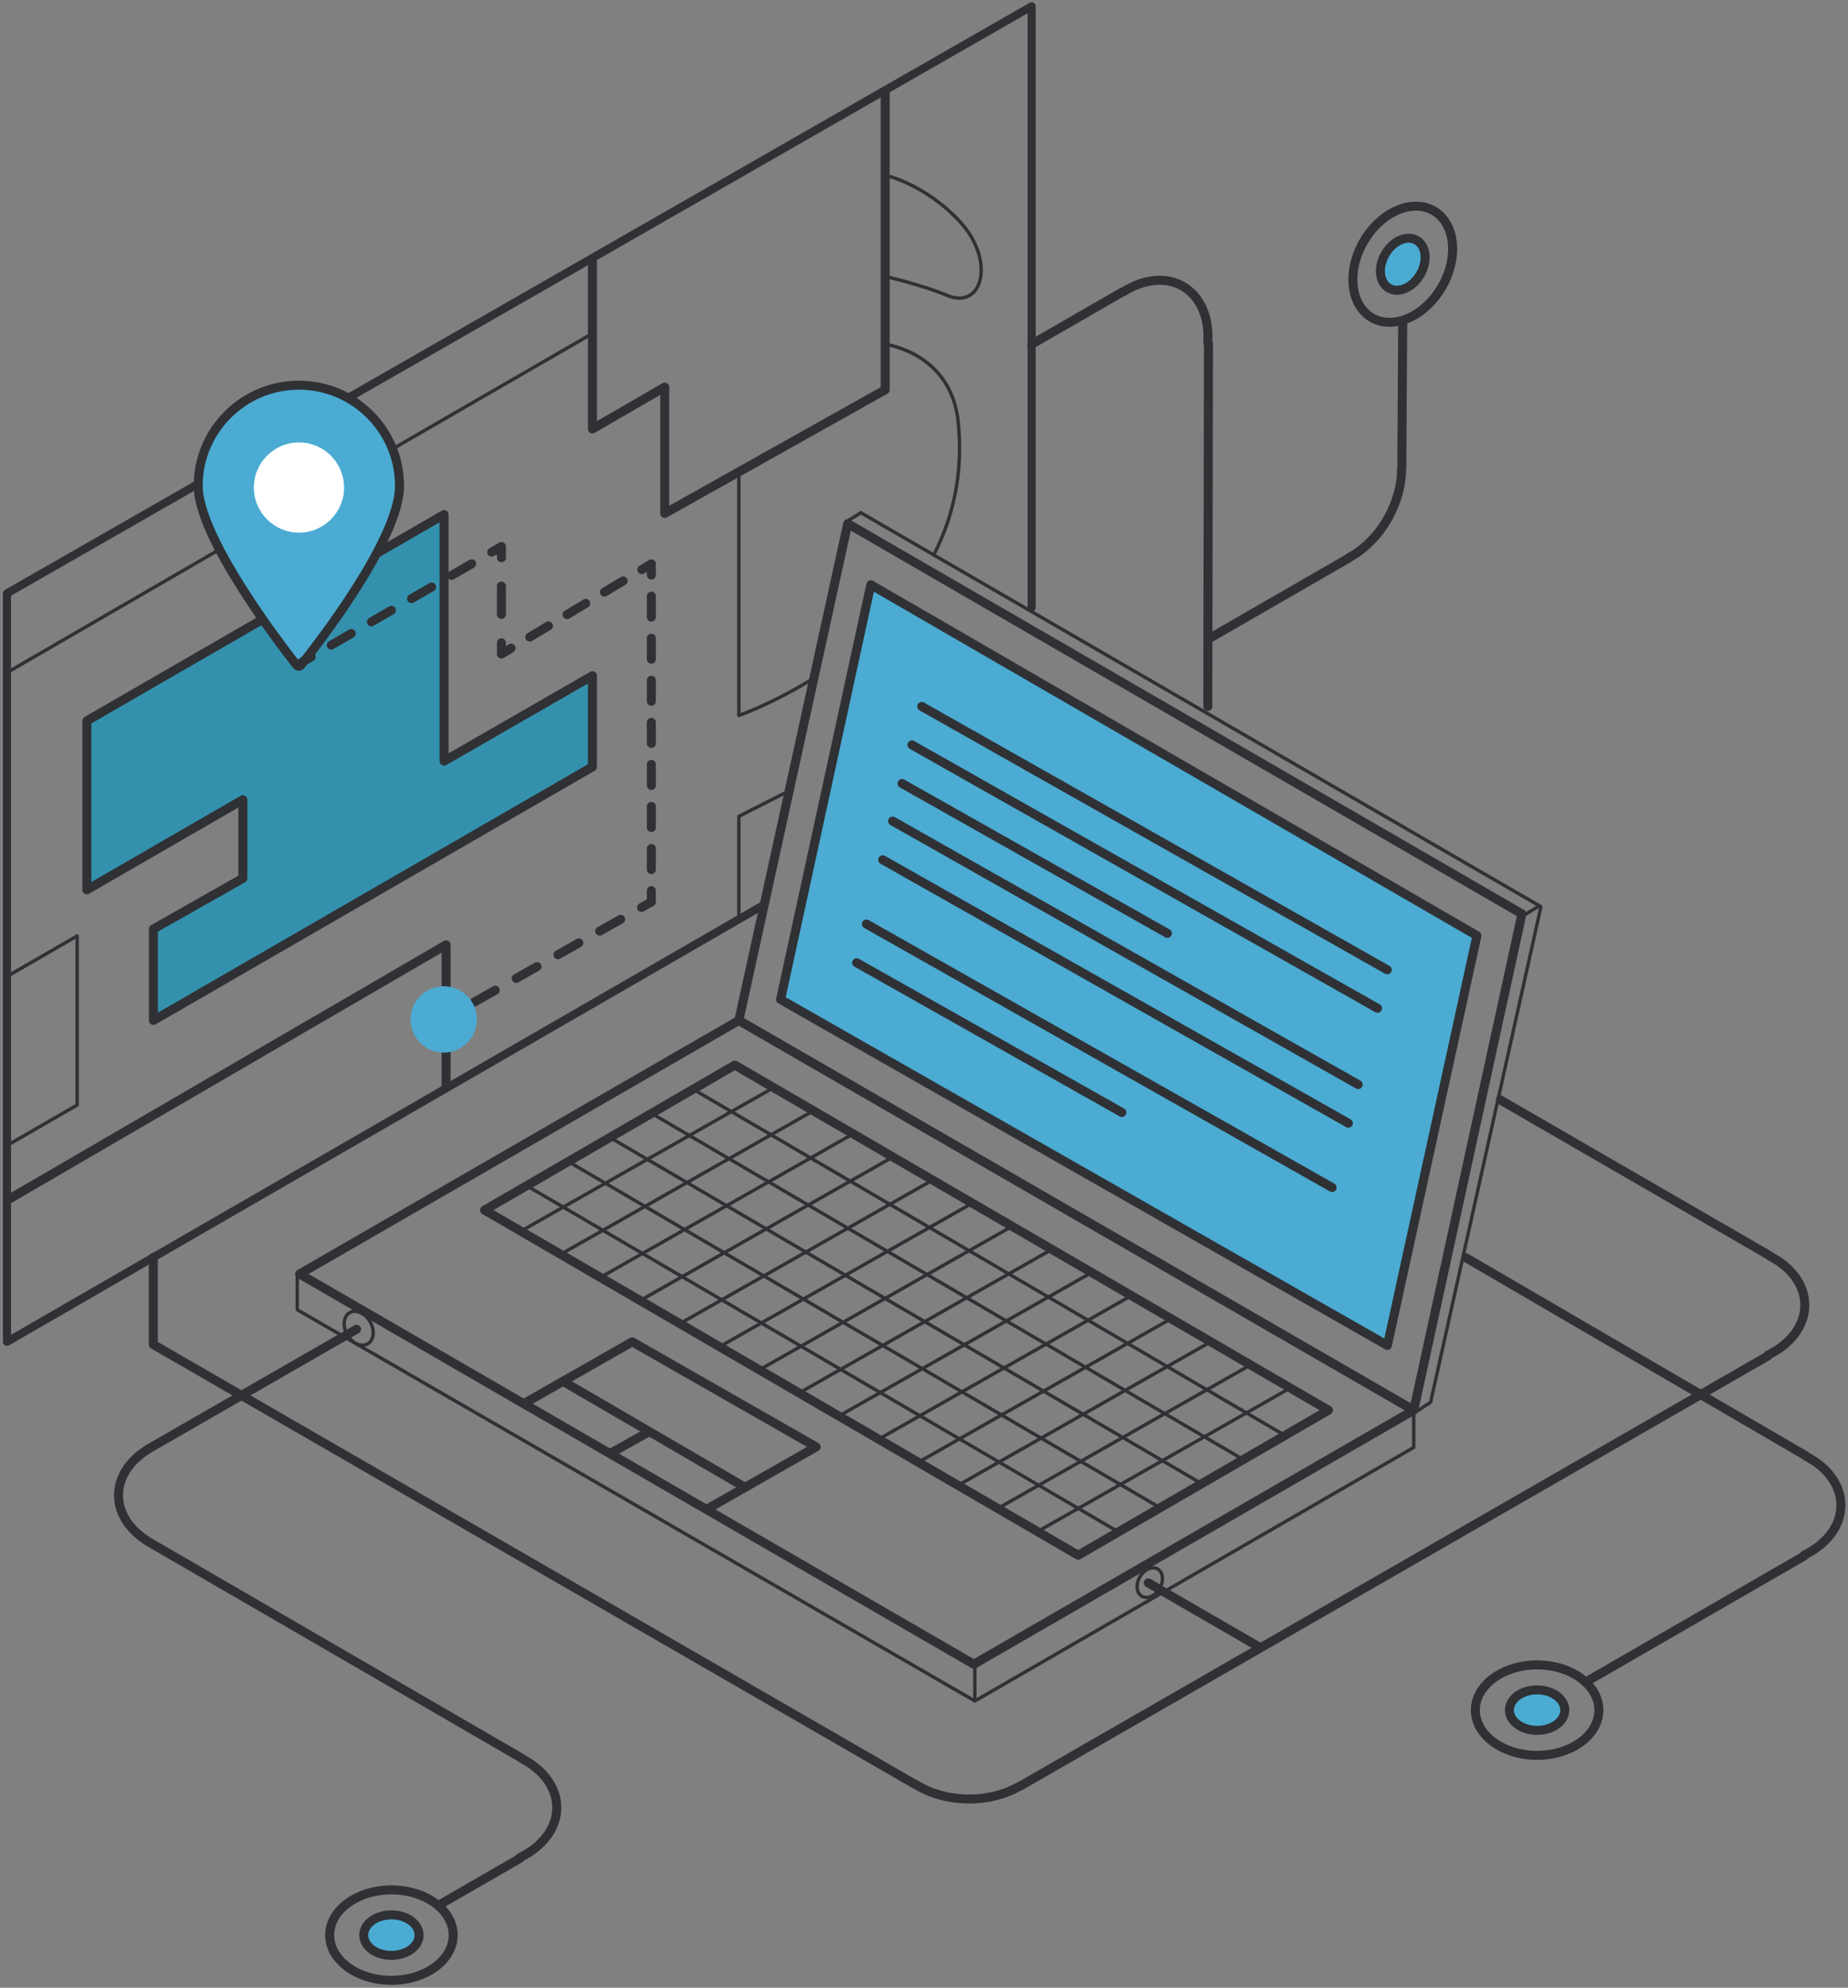 <?xml version="1.0" encoding="utf-8"?>
<!-- Generator: Adobe Illustrator 19.0.1, SVG Export Plug-In . SVG Version: 6.00 Build 0)  -->
<svg version="1.1" xmlns="http://www.w3.org/2000/svg" xmlns:xlink="http://www.w3.org/1999/xlink" x="0px" y="0px"
	 viewBox="0 0 1643 1767" style="enable-background:new 0 0 1643 1767;" xml:space="preserve">
<rect x="0" y="0" width="1643" height="1767" fill="#808080" stroke="none"/>
<style type="text/css">
	.st0{fill:none;stroke:#2F3135;stroke-width:8;stroke-linecap:round;stroke-linejoin:round;stroke-miterlimit:10;}
	.st1{fill:#4BABD2;stroke:#2F3135;stroke-width:8;stroke-linecap:round;stroke-linejoin:round;stroke-miterlimit:10;}
	
		.st2{fill-rule:evenodd;clip-rule:evenodd;fill:none;stroke:#2F3135;stroke-width:8;stroke-linecap:round;stroke-linejoin:round;stroke-miterlimit:10;}
	.st3{fill:none;stroke:#2F3135;stroke-width:7.193;stroke-linecap:round;stroke-linejoin:round;stroke-miterlimit:10;}
	
		.st4{fill-rule:evenodd;clip-rule:evenodd;fill:#3491AD;stroke:#2F3135;stroke-width:8;stroke-linecap:round;stroke-linejoin:round;stroke-miterlimit:10;}
	
		.st5{fill-rule:evenodd;clip-rule:evenodd;fill:#4BABD2;stroke:#2F3135;stroke-width:8;stroke-linecap:round;stroke-linejoin:round;stroke-miterlimit:10;}
	.st6{fill-rule:evenodd;clip-rule:evenodd;fill:#FFFFFF;}
	
		.st7{fill-rule:evenodd;clip-rule:evenodd;fill:none;stroke:#2F3135;stroke-width:3;stroke-linecap:round;stroke-linejoin:round;stroke-miterlimit:10;}
	.st8{fill:none;stroke:#2F3135;stroke-width:8;stroke-linecap:round;stroke-linejoin:round;}
	.st9{fill:none;stroke:#2F3135;stroke-width:8;stroke-linecap:round;stroke-linejoin:round;stroke-dasharray:20.616,20.616;}
	.st10{fill:none;stroke:#2F3135;stroke-width:8;stroke-linecap:round;stroke-linejoin:round;stroke-dasharray:25.204,25.204;}
	.st11{fill:none;stroke:#2F3135;stroke-width:8;stroke-linecap:round;stroke-linejoin:round;stroke-dasharray:19.366,19.366;}
	.st12{fill:none;stroke:#2F3135;stroke-width:8;stroke-linecap:round;stroke-linejoin:round;stroke-dasharray:18.701,18.701;}
	.st13{fill:none;stroke:#2F3135;stroke-width:8;stroke-linecap:round;stroke-linejoin:round;stroke-dasharray:21.344,21.344;}
	.st14{fill-rule:evenodd;clip-rule:evenodd;fill:#4BABD2;}
	.st15{fill:none;stroke:#2F3135;stroke-width:3;stroke-linecap:round;stroke-linejoin:round;stroke-miterlimit:10;}
	.st16{fill:#4BACD3;stroke:#2F3135;stroke-width:8;stroke-linecap:round;stroke-linejoin:round;stroke-miterlimit:10;}
</style>
<g id="Layer_11">
	<polygon class="st0" points="656.9,907.1 1256.9,1253.6 865.8,1479.4 266.4,1132.5 	"/>
	<polygon class="st0" points="656.9,907.1 1256.9,1253.6 1353.1,812.4 753.7,465.5 	"/>
	<polygon class="st1" points="694,888.5 1233.5,1196 1313.1,831.7 774.2,519.8 	"/>
	<polyline class="st2" points="7.1,1066.5 396.6,839.9 396.6,965.8 	"/>
	<polyline class="st3" points="917.2,540 917.2,5.6 6.2,527.5 6.2,1192.8 676.8,805.7 	"/>
	<polygon class="st4" points="394.8,457.4 394.8,676.6 526.7,600.7 526.7,681.7 136.4,907.1 136.4,825.8 215.9,780.8 215.9,710.9 
		77.2,791 77.2,640.8 	"/>
	<path class="st5" d="M355.2,431.9c0-49.4-40.1-89.5-89.5-89.5s-89.5,40.1-89.5,89.5c0,46.1,73.8,141.9,87.3,159.1
		c1.4,1.7,2.9,1.7,4.3,0C281.6,573.8,355.2,479.4,355.2,431.9z"/>
	<circle class="st6" cx="265.8" cy="433.4" r="40.1"/>
	<polyline class="st2" points="526.7,231 526.7,381.3 591,344.1 591,456.4 787,346.5 787,80.8 	"/>
	<line class="st7" x1="195.2" y1="488.4" x2="6.2" y2="597.9"/>
	<line class="st7" x1="526.7" y1="296.4" x2="349" y2="399.1"/>
	<path class="st7" d="M726,601.2c0,0-3,1.9-4.4,2.8c-35.7,22-64.7,32-64.7,32V421.4"/>
	<path class="st7" d="M787,306.1c0,0,58.9,7.1,65,69.7c4.5,45.3-4.8,83.9-21.3,116.5c-0.2,0.4-0.2,0.3-0.4,0.8"/>
	<path class="st7" d="M787,245.7c0,0,32.9,7.6,54.5,16.7c32.9,13.9,43.5-31.4,11.9-65.4S787,155.8,787,155.8"/>
	<polyline class="st7" points="656.9,817.3 656.9,725.7 699,704.3 	"/>
	<g>
		<g>
			<line class="st8" x1="268" y1="588.9" x2="276.7" y2="583.9"/>
			<line class="st9" x1="294.5" y1="573.5" x2="428.3" y2="496"/>
			<polyline class="st8" points="437.2,490.8 445.8,485.8 445.8,495.8 			"/>
			<line class="st10" x1="445.8" y1="521" x2="445.8" y2="558.8"/>
			<polyline class="st8" points="445.8,571.4 445.8,581.4 454.4,576.2 			"/>
			<line class="st11" x1="471" y1="566.3" x2="562.3" y2="511.4"/>
			<polyline class="st8" points="570.6,506.4 579.1,501.2 579.1,511.2 			"/>
			<line class="st12" x1="579.1" y1="529.9" x2="579.1" y2="782.4"/>
			<polyline class="st8" points="579.1,791.7 579.1,801.7 570.4,806.7 			"/>
			<line class="st13" x1="551.8" y1="817.2" x2="412.5" y2="896"/>
			<line class="st8" x1="403.2" y1="901.2" x2="394.5" y2="906.2"/>
		</g>
	</g>
	<circle class="st14" cx="394.5" cy="906.2" r="29.5"/>
	<polyline class="st7" points="6.2,868 68.6,832 68.6,982.3 6.2,1018.3 	"/>
	<polyline class="st7" points="765.4,455.8 1370,806 1271.9,1246.5 1256.9,1256.3 1256.9,1286.7 866.7,1512.1 866.7,1482.3 	"/>
	<line class="st7" x1="1353.1" y1="814.7" x2="1368.1" y2="805.5"/>
	<line class="st7" x1="765.4" y1="455.8" x2="752" y2="464"/>
	<polygon class="st0" points="430.8,1075.7 653.3,946.8 1181.1,1253.6 958.6,1382.5 	"/>
	<g>
		<line class="st15" x1="466.9" y1="1092.3" x2="689.8" y2="965.7"/>
		<path class="st15" d="M656.5,944"/>
		<path class="st15" d="M433.6,1070.6"/>
		<line class="st15" x1="502.7" y1="1112.6" x2="725.6" y2="986"/>
		<line class="st15" x1="537.2" y1="1133.6" x2="760.1" y2="1007"/>
		<line class="st15" x1="573" y1="1153.9" x2="795.9" y2="1027.3"/>
		<line class="st15" x1="607.3" y1="1175" x2="830.2" y2="1048.4"/>
		<line class="st15" x1="643" y1="1195.3" x2="865.9" y2="1068.7"/>
		<line class="st15" x1="677.6" y1="1216.3" x2="900.5" y2="1089.7"/>
		<line class="st15" x1="713.4" y1="1236.6" x2="936.3" y2="1110"/>
		<line class="st15" x1="749.5" y1="1256.7" x2="972.4" y2="1130.1"/>
		<line class="st15" x1="785.3" y1="1277" x2="1008.2" y2="1150.4"/>
		<line class="st15" x1="819.9" y1="1297.9" x2="1042.8" y2="1171.3"/>
		<line class="st15" x1="855.6" y1="1318.2" x2="1078.5" y2="1191.6"/>
		<line class="st15" x1="890.2" y1="1339.2" x2="1113.1" y2="1212.6"/>
		<line class="st15" x1="925.9" y1="1359.5" x2="1148.8" y2="1232.9"/>
		<path class="st15" d="M1178,1257"/>
		<path class="st15" d="M955.1,1383.6"/>
	</g>
	<line class="st15" x1="470.9" y1="1055.6" x2="995.6" y2="1362.5"/>
	<line class="st15" x1="431.6" y1="1075.7" x2="956.3" y2="1382.6"/>
	<line class="st15" x1="505" y1="1032.4" x2="1029.7" y2="1339.3"/>
	<line class="st15" x1="540.3" y1="1010" x2="1065" y2="1316.9"/>
	<line class="st15" x1="577" y1="988.4" x2="1101.7" y2="1295.3"/>
	<line class="st15" x1="614.6" y1="967.3" x2="1139.3" y2="1274.2"/>
	<line class="st15" x1="655.6" y1="948.2" x2="1180.2" y2="1255.1"/>
	<polyline class="st7" points="866.6,1512 264.3,1164.3 264.3,1133.1 	"/>
	<line class="st0" x1="819.5" y1="628" x2="1233.4" y2="862.1"/>
	<line class="st0" x1="810.8" y1="662.2" x2="1224.7" y2="896.3"/>
	<line class="st0" x1="802" y1="696.5" x2="1037.9" y2="829.7"/>
	<line class="st0" x1="770.3" y1="821.4" x2="1184.3" y2="1055.6"/>
	<line class="st0" x1="761.6" y1="855.8" x2="997.4" y2="988.9"/>
	<line class="st0" x1="793.6" y1="729.9" x2="1207.5" y2="964.1"/>
	<line class="st0" x1="784.8" y1="764.3" x2="1198.8" y2="998.5"/>
</g>
<g id="Layer_9">
	<path class="st0" d="M1366.6,1560.4c30.3,0,54.9-18,54.9-40.2s-24.6-40.2-54.9-40.2c-30.3,0-54.9,18-54.9,40.2
		S1336.3,1560.4,1366.6,1560.4z"/>
	<path class="st16" d="M1366.6,1538.2c13.6,0,24.6-8,24.6-18c0-9.9-11-18-24.6-18c-13.6,0-24.6,8-24.6,18
		C1342,1530.1,1353,1538.2,1366.6,1538.2z"/>
	<ellipse class="st0" cx="348" cy="1720.2" rx="54.9" ry="40.2"/>
	<path class="st16" d="M348,1738.2c13.6,0,24.6-8,24.6-18c0-9.9-11-18-24.6-18c-13.6,0-24.6,8-24.6,18
		C323.4,1730.2,334.4,1738.2,348,1738.2z"/>
	<path class="st0" d="M136.3,1117.7l0,77.5l677.6,391.2l0.5,0c12.7,8,29.2,12.8,47.3,12.8c17,0,32.5-4.3,44.9-11.4l0.3,0
		l665.1-382.6l0-0.7c19.6-9.5,32.6-25.8,32.6-44.3c0-18-12.2-33.9-30.9-43.5l0-0.3l-239.9-138.7"/>
	<path class="st0" d="M1073.8,628l0.6-322.7l-0.6-0.4c1.6-21.8-6.1-41.1-22.1-50.4c-15.6-9-35.4-6.3-53.1,5l-0.3-0.2l-81,46.7"/>
	<path class="st0" d="M1409.7,1495.3l194.4-112.2l0-0.7c19.6-9.5,32.6-25.8,32.6-44.3c0-18-12.2-33.9-30.9-43.5l0-0.3L1303.2,1118"
		/>
	<path class="st0" d="M389.9,1693.7l72.5-41.8l0-0.7c19.6-9.5,32.6-25.8,32.6-44.3c0-18-12.2-33.9-30.9-43.5l0-0.3l-333.5-193.4
		l0-0.2c-15.5-9.8-25.2-24.2-25.2-40.3c0-16.6,10.4-31.4,26.7-41.2l0-0.1L317,1181.6"/>
	<line class="st0" x1="1020.9" y1="1407.1" x2="1119.9" y2="1464.3"/>
	<polyline class="st0" points="467,1247 562.1,1192.8 725.6,1286.2 630.3,1340.5 	"/>
	<line class="st0" x1="500.5" y1="1227.9" x2="662.5" y2="1322.2"/>
	<line class="st0" x1="577.2" y1="1272.6" x2="543.9" y2="1291.3"/>
	
		<ellipse transform="matrix(-0.866 -0.5 0.5 -0.866 2209.735 1061.771)" class="st0" cx="1247.1" cy="234.8" rx="40.2" ry="54.9"/>
	<ellipse transform="matrix(-0.866 -0.5 0.5 -0.866 2209.753 1061.769)" class="st16" cx="1247.1" cy="234.8" rx="18" ry="24.6"/>
	<path class="st0" d="M1074.4,568l124.2-71.6l0.2-0.4c13.3-7,25.7-18.9,34.7-34.5c8.5-14.7,12.6-30.3,12.6-44.6l0.2-0.3l0.8-130.1"
		/>
	<ellipse transform="matrix(0.866 0.5 -0.5 0.866 840.386 -322.663)" class="st15" cx="1022.3" cy="1406.9" rx="10.2" ry="14"/>
	<ellipse transform="matrix(-0.866 0.5 -0.5 -0.866 1185.325 2043.849)" class="st15" cx="318.8" cy="1180.7" rx="11.7" ry="16"/>
</g>
</svg>
